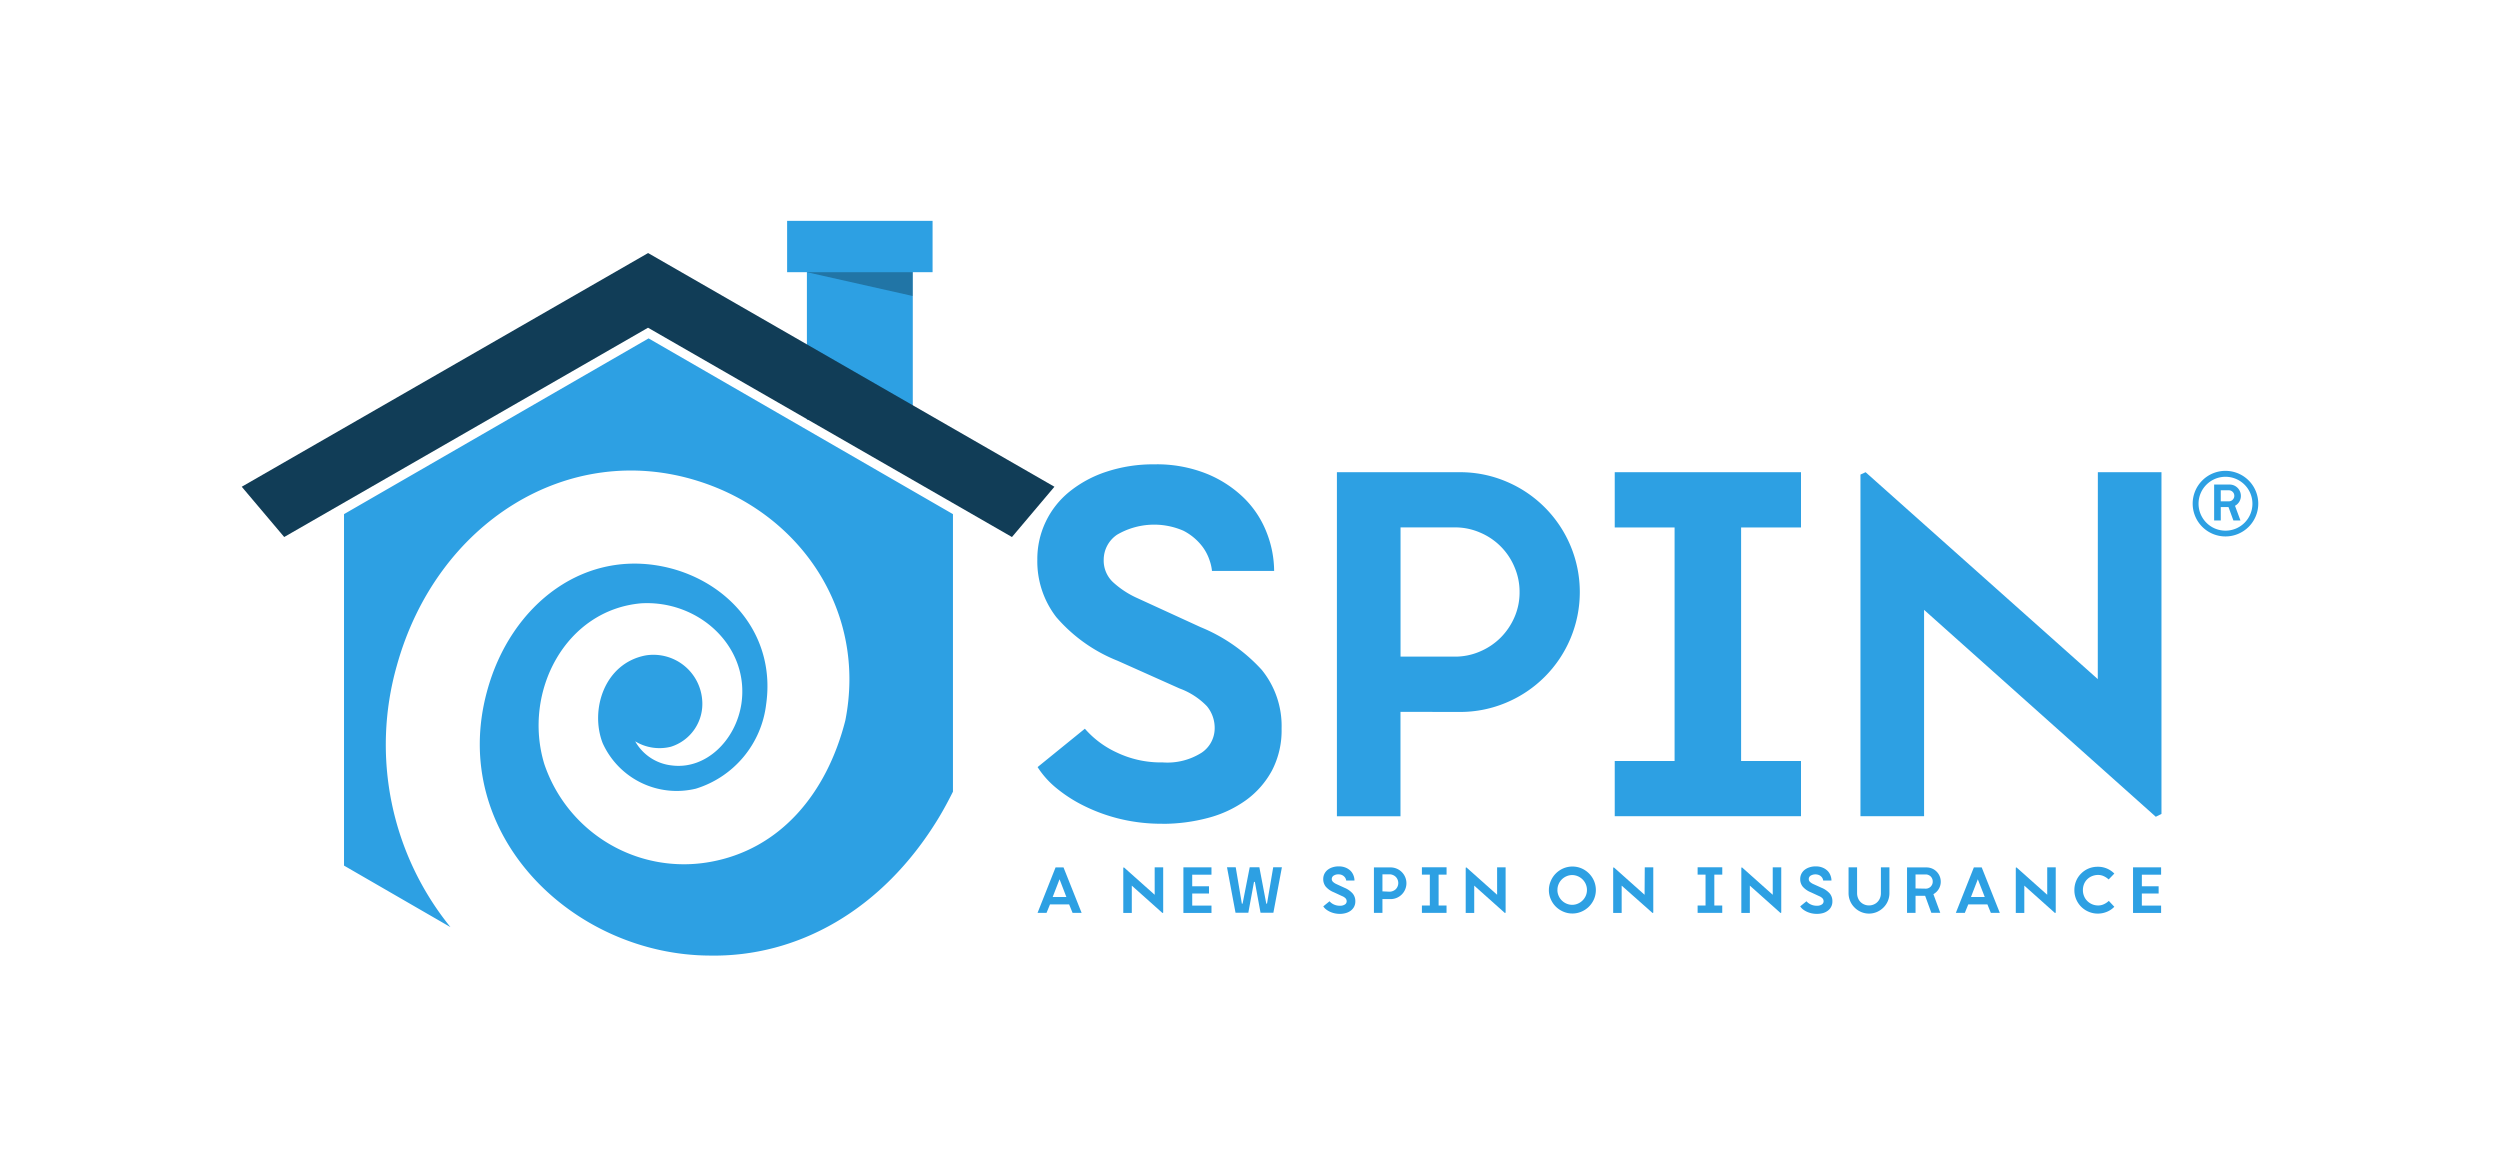 <svg xmlns="http://www.w3.org/2000/svg" width="170" height="80" viewBox="0 0 170 80">
  <g id="logo-spin" transform="translate(-1098 -4645)">
    <rect id="Rectangle_16917" data-name="Rectangle 16917" width="170" height="80" transform="translate(1098 4645)" fill="none"/>
    <g id="Layer_1" data-name="Layer 1" transform="translate(1114.438 4660.018)">
      <path id="Path_268" data-name="Path 268" d="M283.24,231.341l-.235-.579h-1.3l-.236.579h-.611l1.225-3.091h.541l1.231,3.091Zm-.886-2.287-.467,1.209h.932Z" transform="translate(-226.743 -184.283)" fill="#2da0e3"/>
      <path id="Path_269" data-name="Path 269" d="M313.245,228.22h.579V231.3l-.05.025-2.085-1.862v1.858h-.579v-3.076l.046-.021,2.09,1.862Z" transform="translate(-251.165 -184.259)" fill="#2da0e3"/>
      <path id="Path_270" data-name="Path 270" d="M332.32,228.22h1.909v.5h-1.31v.788h1.142V230H332.92v.821h1.31v.5H332.32Z" transform="translate(-268.287 -184.259)" fill="#2da0e3"/>
      <path id="Path_271" data-name="Path 271" d="M350.4,230.673h.05l.421-2.473h.591l-.579,3.091h-.874l-.386-2.1h-.058l-.386,2.1h-.871l-.579-3.091h.593l.417,2.473h.05l.484-2.473h.657Z" transform="translate(-280.731 -184.243)" fill="#2da0e3"/>
      <path id="Path_272" data-name="Path 272" d="M382.794,231.109a1.635,1.635,0,0,1-.373-.043,1.57,1.57,0,0,1-.322-.114,1.369,1.369,0,0,1-.255-.161.785.785,0,0,1-.172-.193l.425-.346a.854.854,0,0,0,.284.213.932.932,0,0,0,.415.091.58.58,0,0,0,.351-.089.259.259,0,0,0,.116-.214.307.307,0,0,0-.069-.193.662.662,0,0,0-.247-.161l-.554-.257a1.433,1.433,0,0,1-.554-.386.816.816,0,0,1-.17-.516.793.793,0,0,1,.075-.344.806.806,0,0,1,.214-.272,1.03,1.03,0,0,1,.332-.178,1.318,1.318,0,0,1,.431-.066,1.2,1.2,0,0,1,.475.087,1.029,1.029,0,0,1,.338.222.9.9,0,0,1,.193.309.95.95,0,0,1,.066.342h-.564a.434.434,0,0,0-.021-.094.446.446,0,0,0-.081-.141.506.506,0,0,0-.161-.126.543.543,0,0,0-.261-.056.556.556,0,0,0-.336.091.274.274,0,0,0-.12.226.264.264,0,0,0,.085.193.825.825,0,0,0,.218.145l.57.261a1.522,1.522,0,0,1,.549.386.8.8,0,0,1,.18.531.773.773,0,0,1-.087.375.794.794,0,0,1-.234.267.989.989,0,0,1-.344.161,1.5,1.5,0,0,1-.392.051Z" transform="translate(-308.127 -183.984)" fill="#2da0e3"/>
      <path id="Path_273" data-name="Path 273" d="M400.139,230.4v.94h-.579v-3.09h1.1a1.077,1.077,0,1,1,0,2.153Zm.489-.5a.564.564,0,0,0,.224-.047.58.58,0,0,0,.193-.123.6.6,0,0,0,0-.838.594.594,0,0,0-.193-.126.564.564,0,0,0-.224-.047h-.489v1.159Z" transform="translate(-322.571 -184.283)" fill="#2da0e3"/>
      <path id="Path_274" data-name="Path 274" d="M416.49,228.716v-.5h1.677v.5h-.541v2.1h.539v.5H416.49v-.5h.539v-2.1Z" transform="translate(-336.238 -184.259)" fill="#2da0e3"/>
      <path id="Path_275" data-name="Path 275" d="M434.086,228.22h.579V231.3l-.05.025-2.085-1.862v1.858h-.579v-3.076l.047-.021,2.089,1.862Z" transform="translate(-348.721 -184.259)" fill="#2da0e3"/>
      <path id="Path_276" data-name="Path 276" d="M461.32,229.54a1.519,1.519,0,0,1,.131-.622,1.589,1.589,0,0,1,.342-.508,1.649,1.649,0,0,1,.508-.344,1.59,1.59,0,0,1,1.239,0,1.621,1.621,0,0,1,.848.852,1.59,1.59,0,0,1,0,1.239,1.648,1.648,0,0,1-.344.508,1.623,1.623,0,0,1-.508.342,1.567,1.567,0,0,1-1.239,0,1.646,1.646,0,0,1-.509-.342,1.612,1.612,0,0,1-.342-.508,1.522,1.522,0,0,1-.127-.617Zm.579,0a.966.966,0,0,0,.081.386,1.015,1.015,0,0,0,.537.537.961.961,0,0,0,.773,0,1.026,1.026,0,0,0,.539-.537,1.007,1.007,0,0,0-.218-1.107,1.026,1.026,0,0,0-.322-.218,1,1,0,0,0-.386-.081.991.991,0,0,0-.386.081,1.026,1.026,0,0,0-.322.218.986.986,0,0,0-.216.322.955.955,0,0,0-.076.4Z" transform="translate(-372.433 -184.034)" fill="#2da0e3"/>
      <path id="Path_277" data-name="Path 277" d="M486.148,228.22h.579V231.3l-.05.025-2.1-1.862v1.858H484v-3.076l.047-.021,2.089,1.862Z" transform="translate(-390.742 -184.259)" fill="#2da0e3"/>
      <path id="Path_278" data-name="Path 278" d="M513.79,228.716v-.5h1.677v.5h-.541v2.1h.539v.5H513.79v-.5h.539v-2.1Z" transform="translate(-414.79 -184.259)" fill="#2da0e3"/>
      <path id="Path_279" data-name="Path 279" d="M531.357,228.22h.579V231.3l-.05.025-2.086-1.862v1.858h-.579v-3.076l.047-.021,2.089,1.862Z" transform="translate(-427.249 -184.259)" fill="#2da0e3"/>
      <path id="Path_280" data-name="Path 280" d="M551.13,231.109a1.644,1.644,0,0,1-.373-.043,1.614,1.614,0,0,1-.322-.114,1.372,1.372,0,0,1-.256-.161.83.83,0,0,1-.172-.193l.425-.346a.844.844,0,0,0,.286.213.923.923,0,0,0,.413.091.568.568,0,0,0,.351-.089.259.259,0,0,0,.116-.214.308.308,0,0,0-.069-.193.671.671,0,0,0-.242-.161l-.556-.257a1.45,1.45,0,0,1-.554-.386.815.815,0,0,1-.17-.516.792.792,0,0,1,.076-.344.806.806,0,0,1,.214-.272,1.041,1.041,0,0,1,.334-.178,1.3,1.3,0,0,1,.429-.066,1.191,1.191,0,0,1,.475.087,1.028,1.028,0,0,1,.338.222.9.9,0,0,1,.193.309.949.949,0,0,1,.066.342h-.564a.34.34,0,0,0-.021-.094.411.411,0,0,0-.081-.141.505.505,0,0,0-.161-.126.649.649,0,0,0-.595.035.269.269,0,0,0-.12.226.263.263,0,0,0,.081.193.825.825,0,0,0,.218.145l.579.261a1.531,1.531,0,0,1,.55.386.806.806,0,0,1,.177.531.759.759,0,0,1-.322.645.978.978,0,0,1-.342.161A1.524,1.524,0,0,1,551.13,231.109Z" transform="translate(-444.031 -183.984)" fill="#2da0e3"/>
      <path id="Path_281" data-name="Path 281" d="M567.642,229.972a.9.9,0,0,0,.064.342.784.784,0,0,0,.172.264.774.774,0,0,0,.257.17.792.792,0,0,0,.317.062.783.783,0,0,0,.315-.062.757.757,0,0,0,.257-.17.789.789,0,0,0,.174-.264.9.9,0,0,0,.064-.342V228.22h.579v1.752a1.37,1.37,0,0,1-.408.983,1.45,1.45,0,0,1-.442.3,1.37,1.37,0,0,1-1.078,0,1.4,1.4,0,0,1-.442-.3,1.377,1.377,0,0,1-.409-.983V228.22h.579Z" transform="translate(-457.798 -184.259)" fill="#2da0e3"/>
      <path id="Path_282" data-name="Path 282" d="M588.579,231.341H588V228.25h1.326a.967.967,0,0,1,.967.967.929.929,0,0,1-.137.5.967.967,0,0,1-.363.351l.467,1.269h-.607l-.422-1.159h-.651Zm.691-1.648a.435.435,0,0,0,.193-.039.444.444,0,0,0,.148-.1.547.547,0,0,0,.1-.151.459.459,0,0,0,.037-.193.466.466,0,0,0-.037-.193.521.521,0,0,0-.1-.151.5.5,0,0,0-.149-.1.465.465,0,0,0-.193-.039h-.691v.953Z" transform="translate(-474.76 -184.283)" fill="#2da0e3"/>
      <path id="Path_283" data-name="Path 283" d="M607.56,231.341l-.235-.579h-1.3l-.235.579h-.611l1.225-3.091h.535l1.231,3.091Zm-.886-2.287-.467,1.209h.939Z" transform="translate(-488.62 -184.283)" fill="#2da0e3"/>
      <path id="Path_284" data-name="Path 284" d="M628.4,228.22h.579V231.3l-.052.025-2.085-1.862v1.858h-.579v-3.076l.048-.021,2.089,1.862Z" transform="translate(-505.627 -184.259)" fill="#2da0e3"/>
      <path id="Path_285" data-name="Path 285" d="M647.479,229.577a1.033,1.033,0,0,0,.081.413.966.966,0,0,0,.22.329,1.033,1.033,0,0,0,.744.3.9.9,0,0,0,.386-.087,1.234,1.234,0,0,0,.33-.224l.375.4a1.462,1.462,0,0,1-.495.338,1.607,1.607,0,0,1-1.758-.338,1.585,1.585,0,0,1-.463-1.128,1.63,1.63,0,0,1,.122-.632,1.53,1.53,0,0,1,.338-.5,1.561,1.561,0,0,1,.5-.338,1.612,1.612,0,0,1,.628-.122,1.545,1.545,0,0,1,1.128.463l-.386.4a1.228,1.228,0,0,0-.326-.22.9.9,0,0,0-.386-.087,1.1,1.1,0,0,0-.419.081,1,1,0,0,0-.33.218.969.969,0,0,0-.216.33A1.08,1.08,0,0,0,647.479,229.577Z" transform="translate(-522.279 -184.066)" fill="#2da0e3"/>
      <path id="Path_286" data-name="Path 286" d="M667.54,228.22h1.909v.5H668.14v.788h1.141V230h-1.142v.821h1.31v.5H667.54Z" transform="translate(-538.932 -184.259)" fill="#2da0e3"/>
      <path id="Path_287" data-name="Path 287" d="M289.344,110.546a11.977,11.977,0,0,1-2.821-.317,11.627,11.627,0,0,1-2.418-.86,9.711,9.711,0,0,1-1.934-1.225,6.072,6.072,0,0,1-1.306-1.451l3.215-2.61a6.424,6.424,0,0,0,2.148,1.608,6.955,6.955,0,0,0,3.143.684,4.352,4.352,0,0,0,2.659-.668,2,2,0,0,0,.877-1.625,2.318,2.318,0,0,0-.525-1.526,4.942,4.942,0,0,0-1.862-1.209l-4.2-1.878a10.741,10.741,0,0,1-4.184-2.974,6.2,6.2,0,0,1-1.289-3.9,5.883,5.883,0,0,1,2.194-4.637,7.921,7.921,0,0,1,2.512-1.352,10.127,10.127,0,0,1,3.244-.5,9.116,9.116,0,0,1,3.6.653,7.854,7.854,0,0,1,2.547,1.681,6.681,6.681,0,0,1,1.511,2.337,7.228,7.228,0,0,1,.495,2.579h-4.226a3.09,3.09,0,0,0-.161-.715,3.245,3.245,0,0,0-.589-1.066,3.813,3.813,0,0,0-1.192-.954,4.992,4.992,0,0,0-4.513.271,2.061,2.061,0,0,0-.908,1.7,2.015,2.015,0,0,0,.637,1.531,6.192,6.192,0,0,0,1.654,1.082l4.3,1.973a11.542,11.542,0,0,1,4.153,2.9,6.051,6.051,0,0,1,1.352,4.009,5.887,5.887,0,0,1-.651,2.834,6,6,0,0,1-1.768,2.021,7.784,7.784,0,0,1-2.592,1.209,11.943,11.943,0,0,1-3.1.4Z" transform="translate(-226.747 -69.549)" fill="#2da0e3"/>
      <path id="Path_288" data-name="Path 288" d="M390.943,105.205v7.1H386.62V88.909h8.34a8.027,8.027,0,0,1,3.182.637,8.15,8.15,0,0,1,0,15.029,8.027,8.027,0,0,1-3.182.636Zm3.692-3.755a4.25,4.25,0,0,0,1.717-.351,4.427,4.427,0,0,0,1.4-.939,4.5,4.5,0,0,0,.939-1.385,4.2,4.2,0,0,0,.35-1.717,4.251,4.251,0,0,0-.35-1.708,4.36,4.36,0,0,0-2.337-2.337,4.25,4.25,0,0,0-1.7-.351h-3.707v8.784Z" transform="translate(-312.148 -71.817)" fill="#2da0e3"/>
      <path id="Path_289" data-name="Path 289" d="M484.65,92.665V88.91h12.666v3.755h-4.073v15.883h4.073V112.3H484.65v-3.755h4.07V92.665Z" transform="translate(-391.286 -71.817)" fill="#2da0e3"/>
      <path id="Path_290" data-name="Path 290" d="M587.743,88.91h4.326v23.236l-.386.193-15.757-14.07V112.3H571.6V89.07l.35-.161,15.788,14.069Z" transform="translate(-461.527 -71.817)" fill="#2da0e3"/>
      <path id="Path_291" data-name="Path 291" d="M696.542,95.512h-.452V93.07h1.048a.761.761,0,0,1,.545.224.782.782,0,0,1,.226.545.756.756,0,0,1-.4.675l.371,1H697.4l-.334-.914h-.525Zm.546-1.3a.361.361,0,0,0,.264-.11.425.425,0,0,0,.081-.12.372.372,0,0,0,.029-.145.384.384,0,0,0-.029-.149.367.367,0,0,0-.081-.118.4.4,0,0,0-.118-.081.369.369,0,0,0-.147-.029h-.546v.752Z" transform="translate(-561.967 -75.139)" fill="#2da0e3"/>
      <path id="Path_292" data-name="Path 292" d="M690.763,92.709a2.23,2.23,0,1,1,2.229-2.227A2.23,2.23,0,0,1,690.763,92.709Zm0-4.057a1.832,1.832,0,1,0,1.832,1.832A1.832,1.832,0,0,0,690.763,88.652Z" transform="translate(-555.868 -71.249)" fill="#2da0e3"/>
      <path id="Path_293" data-name="Path 293" d="M43.239,82.084a19.688,19.688,0,0,1-3.65-17.774c2.705-9.766,11.7-15.347,20.5-12.557,6.971,2.194,11.47,8.86,10,16.279-1.258,4.951-4.423,8.79-9.247,9.627a10.019,10.019,0,0,1-11.227-6.681c-1.478-4.905,1.451-10.476,6.608-10.915,3.935-.217,7.366,2.967,6.8,6.823-.373,2.493-2.425,4.513-4.755,4.2A3.248,3.248,0,0,1,55.8,69.449a3.182,3.182,0,0,0,2.432.367,3.053,3.053,0,0,0,2.125-3.157,3.325,3.325,0,0,0-3.843-3.052c-2.821.535-3.8,3.715-2.925,5.967a5.527,5.527,0,0,0,6.342,3.093,6.845,6.845,0,0,0,4.774-5.738c.637-4.455-2.233-8.043-6.324-9.2C52.478,56.1,47.31,60.123,45.717,66.079c-2.626,9.708,5.852,17.9,15.158,17.939,5.963.106,11.733-3.078,15.533-9.317.365-.6.69-1.209,1-1.829V54L56.711,42.05,36,54v23.9Z" transform="translate(-29.045 -34.057)" fill="#2da0e3"/>
      <rect id="Rectangle_617" data-name="Rectangle 617" width="7.2" height="10.91" transform="translate(38.431 2.617)" fill="#2da0e3"/>
      <path id="Path_294" data-name="Path 294" d="M55.263,27.23,27.636,11.34l-.006.006V11.34L0,27.23l2.888,3.418,24.74-14.232L52.375,30.649Z" transform="translate(0 -9.149)" fill="#113d57"/>
      <path id="Path_295" data-name="Path 295" d="M206.665,14.259V11.34l-7.2,1.3Z" transform="translate(-161.038 -9.149)" opacity="0.27"/>
      <rect id="Rectangle_618" data-name="Rectangle 618" width="9.891" height="3.491" transform="translate(37.086)" fill="#2da0e3"/>
    </g>
  </g>
</svg>

